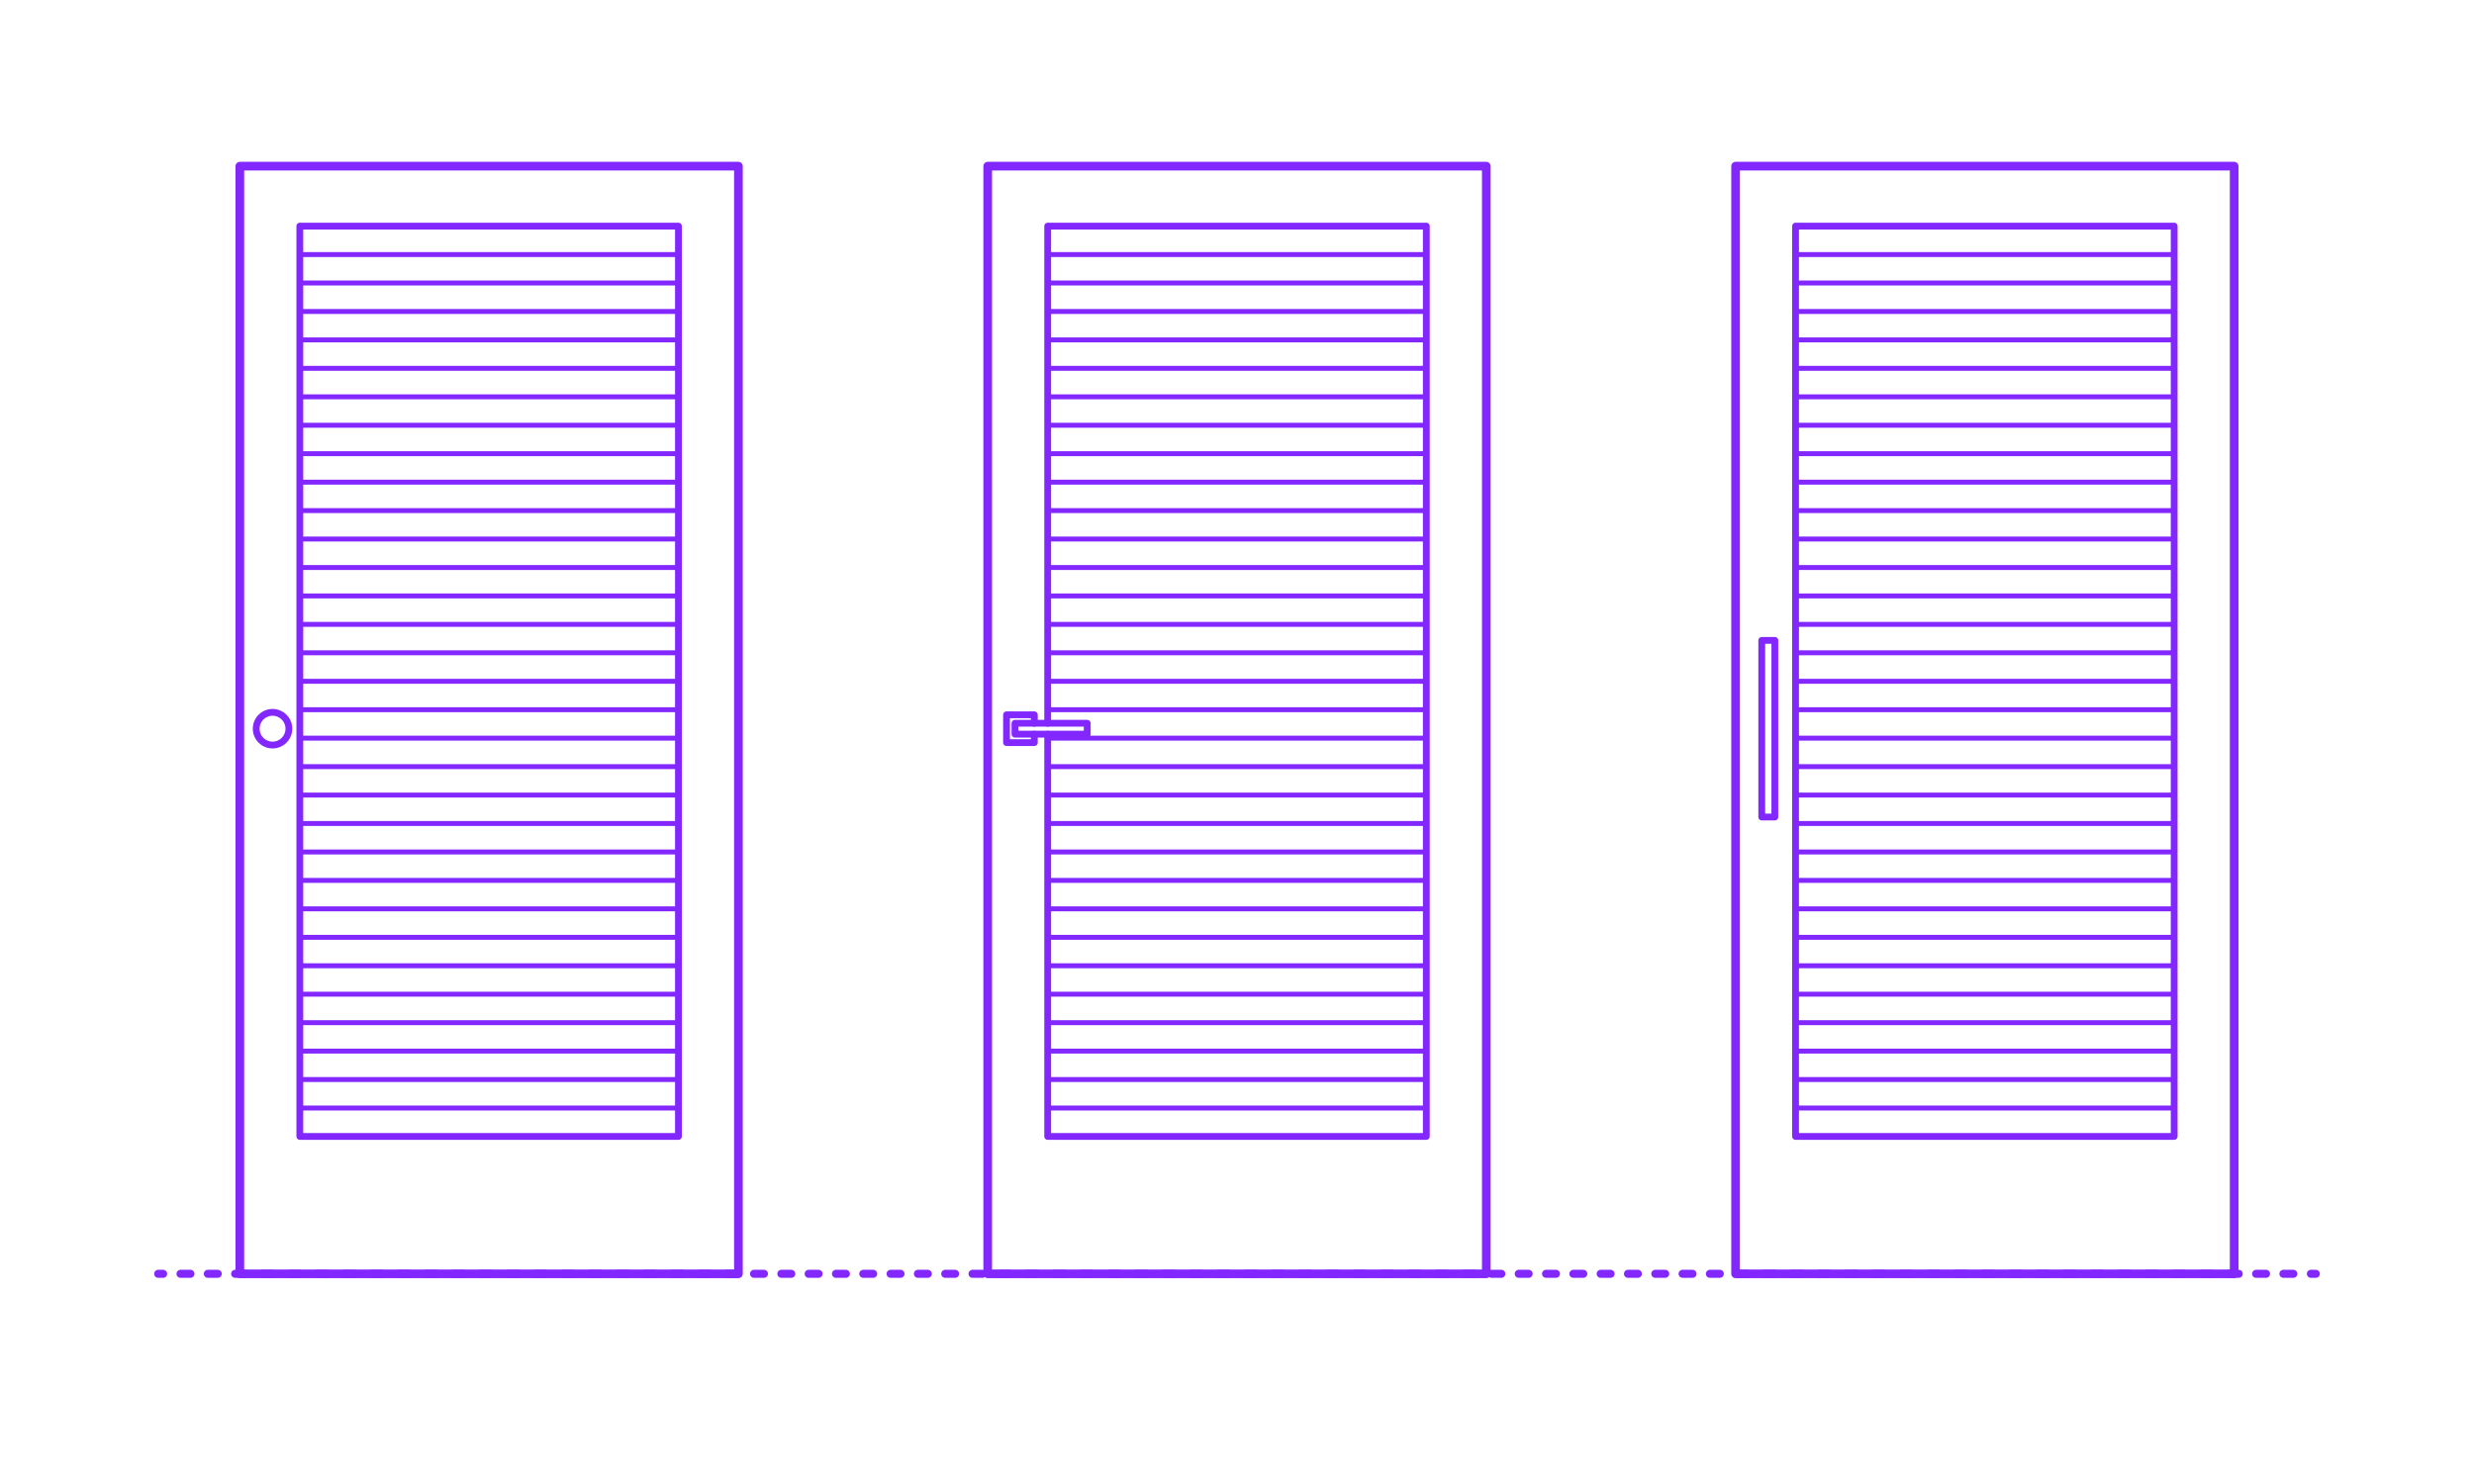 <?xml version="1.0" encoding="utf-8"?>
<!-- Generator: Adobe Illustrator 27.1.1, SVG Export Plug-In . SVG Version: 6.00 Build 0)  -->
<!DOCTYPE svg PUBLIC "-//W3C//DTD SVG 1.1//EN" "http://www.w3.org/Graphics/SVG/1.1/DTD/svg11.dtd">
<svg version="1.1" xmlns:x="http://ns.adobe.com/Extensibility/1.0/" xmlns:i="http://ns.adobe.com/AdobeIllustrator/10.0/" xmlns:graph="http://ns.adobe.com/Graphs/1.0/"
	 xmlns="http://www.w3.org/2000/svg" xmlns:xlink="http://www.w3.org/1999/xlink" xmlns:a="http://ns.adobe.com/AdobeSVGViewerExtensions/3.0/"
	 x="0px" y="0px" width="1000px" height="600px" viewBox="0 0 1000 600" enable-background="new 0 0 1000 600" xml:space="preserve"
	>
<g id="FILL-BACKGROUND">
	<rect x="0" y="0" fill="#FFFFFF" width="1000" height="600"/>
</g>
<g id="N-TEXT">
</g>
<g id="N-DIMENSIONS">
</g>
<g id="_x32_D_x24_AG-GUIDES">
</g>
<g id="_x32_D_x24_AG-DIAGRAM">
	<g id="POLYLINE_00000081635333091664694270000006502171944845022396_">
		<g>
			<g>
				
					<line fill="none" stroke="#8228FF" stroke-width="3.25" stroke-linecap="round" stroke-linejoin="round" x1="63.937" y1="515.016" x2="65.937" y2="515.016"/>
				
					<line fill="none" stroke="#8228FF" stroke-width="3.25" stroke-linecap="round" stroke-linejoin="round" stroke-dasharray="4.014,7.025" x1="72.962" y1="515.016" x2="930.551" y2="515.016"/>
				
					<line fill="none" stroke="#8228FF" stroke-width="3.25" stroke-linecap="round" stroke-linejoin="round" x1="934.063" y1="515.016" x2="936.063" y2="515.016"/>
			</g>
		</g>
	</g>
</g>
<g id="_x32_D_x24_AG-DETAILS-DIAGRAM">
</g>
<g id="_x32_D_x24_AG-DETAILS">
	<g id="POLYLINE_00000133492399071944896850000010654863135512582786_">
		
			<line fill="none" stroke="#8228FF" stroke-width="2" stroke-linecap="round" stroke-linejoin="round" stroke-miterlimit="10" x1="725.771" y1="102.921" x2="878.813" y2="102.921"/>
	</g>
	<g id="POLYLINE_00000168103921427715289830000009444120525226216892_">
		
			<line fill="none" stroke="#8228FF" stroke-width="2" stroke-linecap="round" stroke-linejoin="round" stroke-miterlimit="10" x1="725.771" y1="114.423" x2="878.813" y2="114.423"/>
	</g>
	<g id="POLYLINE_00000172406561873565363650000014471961101417389223_">
		
			<line fill="none" stroke="#8228FF" stroke-width="2" stroke-linecap="round" stroke-linejoin="round" stroke-miterlimit="10" x1="725.771" y1="125.925" x2="878.813" y2="125.925"/>
	</g>
	<g id="POLYLINE_00000016044162041198338060000001181922698334193574_">
		
			<line fill="none" stroke="#8228FF" stroke-width="2" stroke-linecap="round" stroke-linejoin="round" stroke-miterlimit="10" x1="725.771" y1="137.426" x2="878.813" y2="137.426"/>
	</g>
	<g id="POLYLINE_00000165219114351829076410000004219556085631106220_">
		
			<line fill="none" stroke="#8228FF" stroke-width="2" stroke-linecap="round" stroke-linejoin="round" stroke-miterlimit="10" x1="725.771" y1="148.928" x2="878.813" y2="148.928"/>
	</g>
	<g id="POLYLINE_00000053515543155305928470000001572810220874419384_">
		
			<line fill="none" stroke="#8228FF" stroke-width="2" stroke-linecap="round" stroke-linejoin="round" stroke-miterlimit="10" x1="725.771" y1="160.43" x2="878.813" y2="160.43"/>
	</g>
	<g id="POLYLINE_00000074403015313048811480000017337069705780688282_">
		
			<line fill="none" stroke="#8228FF" stroke-width="2" stroke-linecap="round" stroke-linejoin="round" stroke-miterlimit="10" x1="725.771" y1="171.932" x2="878.813" y2="171.932"/>
	</g>
	<g id="POLYLINE_00000107568950518391017310000013885200206532460683_">
		
			<line fill="none" stroke="#8228FF" stroke-width="2" stroke-linecap="round" stroke-linejoin="round" stroke-miterlimit="10" x1="725.771" y1="183.434" x2="878.813" y2="183.434"/>
	</g>
	<g id="POLYLINE_00000106128119378330359130000001509952529452788906_">
		
			<line fill="none" stroke="#8228FF" stroke-width="2" stroke-linecap="round" stroke-linejoin="round" stroke-miterlimit="10" x1="725.771" y1="194.935" x2="878.813" y2="194.935"/>
	</g>
	<g id="POLYLINE_00000160190704595754395830000012231758901115815302_">
		
			<line fill="none" stroke="#8228FF" stroke-width="2" stroke-linecap="round" stroke-linejoin="round" stroke-miterlimit="10" x1="725.771" y1="206.437" x2="878.813" y2="206.437"/>
	</g>
	<g id="POLYLINE_00000142877005252821815420000017078459534191397551_">
		
			<line fill="none" stroke="#8228FF" stroke-width="2" stroke-linecap="round" stroke-linejoin="round" stroke-miterlimit="10" x1="725.771" y1="217.939" x2="878.813" y2="217.939"/>
	</g>
	<g id="POLYLINE_00000008854922727477998830000016074279340968328621_">
		
			<line fill="none" stroke="#8228FF" stroke-width="2" stroke-linecap="round" stroke-linejoin="round" stroke-miterlimit="10" x1="725.771" y1="229.441" x2="878.813" y2="229.441"/>
	</g>
	<g id="POLYLINE_00000130613133783408024180000010775514454360757379_">
		
			<line fill="none" stroke="#8228FF" stroke-width="2" stroke-linecap="round" stroke-linejoin="round" stroke-miterlimit="10" x1="725.771" y1="240.943" x2="878.813" y2="240.943"/>
	</g>
	<g id="POLYLINE_00000131348301093643194810000010217976677888684701_">
		
			<line fill="none" stroke="#8228FF" stroke-width="2" stroke-linecap="round" stroke-linejoin="round" stroke-miterlimit="10" x1="725.771" y1="252.444" x2="878.813" y2="252.444"/>
	</g>
	<g id="POLYLINE_00000031899452596673107490000008275052927159946168_">
		
			<line fill="none" stroke="#8228FF" stroke-width="2" stroke-linecap="round" stroke-linejoin="round" stroke-miterlimit="10" x1="725.771" y1="263.946" x2="878.813" y2="263.946"/>
	</g>
	<g id="POLYLINE_00000152973699415142000730000013458302341114042763_">
		
			<line fill="none" stroke="#8228FF" stroke-width="2" stroke-linecap="round" stroke-linejoin="round" stroke-miterlimit="10" x1="725.771" y1="275.448" x2="878.813" y2="275.448"/>
	</g>
	<g id="POLYLINE_00000129165996081015329020000003671546573930398088_">
		
			<line fill="none" stroke="#8228FF" stroke-width="2" stroke-linecap="round" stroke-linejoin="round" stroke-miterlimit="10" x1="725.771" y1="286.95" x2="878.813" y2="286.95"/>
	</g>
	<g id="POLYLINE_00000111163897387093258310000008791822683170013336_">
		
			<line fill="none" stroke="#8228FF" stroke-width="2" stroke-linecap="round" stroke-linejoin="round" stroke-miterlimit="10" x1="725.771" y1="298.452" x2="878.813" y2="298.452"/>
	</g>
	<g id="POLYLINE_00000141434679406764928170000015318208642885258942_">
		
			<line fill="none" stroke="#8228FF" stroke-width="2" stroke-linecap="round" stroke-linejoin="round" stroke-miterlimit="10" x1="725.771" y1="309.953" x2="878.813" y2="309.953"/>
	</g>
	<g id="POLYLINE_00000010291909788092680380000001493300414603850428_">
		
			<line fill="none" stroke="#8228FF" stroke-width="2" stroke-linecap="round" stroke-linejoin="round" stroke-miterlimit="10" x1="725.771" y1="321.455" x2="878.813" y2="321.455"/>
	</g>
	<g id="POLYLINE_00000110451834599809620680000016030362542515221670_">
		
			<line fill="none" stroke="#8228FF" stroke-width="2" stroke-linecap="round" stroke-linejoin="round" stroke-miterlimit="10" x1="725.771" y1="332.957" x2="878.813" y2="332.957"/>
	</g>
	<g id="POLYLINE_00000127012582154067068950000001187658882874960770_">
		
			<line fill="none" stroke="#8228FF" stroke-width="2" stroke-linecap="round" stroke-linejoin="round" stroke-miterlimit="10" x1="725.771" y1="344.459" x2="878.813" y2="344.459"/>
	</g>
	<g id="POLYLINE_00000143604873341248889250000016945078006783616655_">
		
			<line fill="none" stroke="#8228FF" stroke-width="2" stroke-linecap="round" stroke-linejoin="round" stroke-miterlimit="10" x1="725.771" y1="355.961" x2="878.813" y2="355.961"/>
	</g>
	<g id="POLYLINE_00000048483726664775718670000011132446754791543451_">
		
			<line fill="none" stroke="#8228FF" stroke-width="2" stroke-linecap="round" stroke-linejoin="round" stroke-miterlimit="10" x1="725.771" y1="367.462" x2="878.813" y2="367.462"/>
	</g>
	<g id="POLYLINE_00000026145147408869911540000013781865274028680330_">
		
			<line fill="none" stroke="#8228FF" stroke-width="2" stroke-linecap="round" stroke-linejoin="round" stroke-miterlimit="10" x1="725.771" y1="378.964" x2="878.813" y2="378.964"/>
	</g>
	<g id="POLYLINE_00000020363824337725925110000015506390777156295086_">
		
			<line fill="none" stroke="#8228FF" stroke-width="2" stroke-linecap="round" stroke-linejoin="round" stroke-miterlimit="10" x1="725.771" y1="390.466" x2="878.813" y2="390.466"/>
	</g>
	<g id="POLYLINE_00000086660923130490794770000015905747119364915840_">
		
			<line fill="none" stroke="#8228FF" stroke-width="2" stroke-linecap="round" stroke-linejoin="round" stroke-miterlimit="10" x1="725.771" y1="401.968" x2="878.813" y2="401.968"/>
	</g>
	<g id="POLYLINE_00000117666127763467898950000013953556107848005256_">
		
			<line fill="none" stroke="#8228FF" stroke-width="2" stroke-linecap="round" stroke-linejoin="round" stroke-miterlimit="10" x1="725.771" y1="413.47" x2="878.813" y2="413.47"/>
	</g>
	<g id="POLYLINE_00000097471180281351088220000013274557156752105350_">
		
			<line fill="none" stroke="#8228FF" stroke-width="2" stroke-linecap="round" stroke-linejoin="round" stroke-miterlimit="10" x1="725.771" y1="424.971" x2="878.813" y2="424.971"/>
	</g>
	<g id="POLYLINE_00000006704251552891510330000013489798823638422203_">
		
			<line fill="none" stroke="#8228FF" stroke-width="2" stroke-linecap="round" stroke-linejoin="round" stroke-miterlimit="10" x1="725.771" y1="436.473" x2="878.813" y2="436.473"/>
	</g>
	<g id="POLYLINE_00000115495086433575031060000008791207039263814840_">
		
			<line fill="none" stroke="#8228FF" stroke-width="2" stroke-linecap="round" stroke-linejoin="round" stroke-miterlimit="10" x1="725.771" y1="447.975" x2="878.813" y2="447.975"/>
	</g>
	<g id="POLYLINE_00000038391653223501992480000004089387301915318697_">
		
			<line fill="none" stroke="#8228FF" stroke-width="2" stroke-linecap="round" stroke-linejoin="round" stroke-miterlimit="10" x1="423.479" y1="102.921" x2="576.521" y2="102.921"/>
	</g>
	<g id="POLYLINE_00000182486997357195186210000004133847373458612100_">
		
			<line fill="none" stroke="#8228FF" stroke-width="2" stroke-linecap="round" stroke-linejoin="round" stroke-miterlimit="10" x1="423.479" y1="114.423" x2="576.521" y2="114.423"/>
	</g>
	<g id="POLYLINE_00000153703985485871232330000000830503849052380036_">
		
			<line fill="none" stroke="#8228FF" stroke-width="2" stroke-linecap="round" stroke-linejoin="round" stroke-miterlimit="10" x1="423.479" y1="125.925" x2="576.521" y2="125.925"/>
	</g>
	<g id="POLYLINE_00000018939072913346113200000001538896823476321687_">
		
			<line fill="none" stroke="#8228FF" stroke-width="2" stroke-linecap="round" stroke-linejoin="round" stroke-miterlimit="10" x1="423.479" y1="137.426" x2="576.521" y2="137.426"/>
	</g>
	<g id="POLYLINE_00000038374286495413842030000003896478068311489464_">
		
			<line fill="none" stroke="#8228FF" stroke-width="2" stroke-linecap="round" stroke-linejoin="round" stroke-miterlimit="10" x1="423.479" y1="148.928" x2="576.521" y2="148.928"/>
	</g>
	<g id="POLYLINE_00000121960028186614371220000008449504253644037814_">
		
			<line fill="none" stroke="#8228FF" stroke-width="2" stroke-linecap="round" stroke-linejoin="round" stroke-miterlimit="10" x1="423.479" y1="160.43" x2="576.521" y2="160.43"/>
	</g>
	<g id="POLYLINE_00000057147620770028002340000002613210331170706327_">
		
			<line fill="none" stroke="#8228FF" stroke-width="2" stroke-linecap="round" stroke-linejoin="round" stroke-miterlimit="10" x1="423.479" y1="171.932" x2="576.521" y2="171.932"/>
	</g>
	<g id="POLYLINE_00000071540631385442377550000005791353705837874835_">
		
			<line fill="none" stroke="#8228FF" stroke-width="2" stroke-linecap="round" stroke-linejoin="round" stroke-miterlimit="10" x1="423.479" y1="183.434" x2="576.521" y2="183.434"/>
	</g>
	<g id="POLYLINE_00000065055498556500269490000014785147505335810442_">
		
			<line fill="none" stroke="#8228FF" stroke-width="2" stroke-linecap="round" stroke-linejoin="round" stroke-miterlimit="10" x1="423.479" y1="194.935" x2="576.521" y2="194.935"/>
	</g>
	<g id="POLYLINE_00000005949222253767877450000012378677549227967621_">
		
			<line fill="none" stroke="#8228FF" stroke-width="2" stroke-linecap="round" stroke-linejoin="round" stroke-miterlimit="10" x1="423.479" y1="206.437" x2="576.521" y2="206.437"/>
	</g>
	<g id="POLYLINE_00000074407177314454966360000007212071498526325178_">
		
			<line fill="none" stroke="#8228FF" stroke-width="2" stroke-linecap="round" stroke-linejoin="round" stroke-miterlimit="10" x1="423.479" y1="217.939" x2="576.521" y2="217.939"/>
	</g>
	<g id="POLYLINE_00000087382130937540910480000010945856878697544880_">
		
			<line fill="none" stroke="#8228FF" stroke-width="2" stroke-linecap="round" stroke-linejoin="round" stroke-miterlimit="10" x1="423.479" y1="229.441" x2="576.521" y2="229.441"/>
	</g>
	<g id="POLYLINE_00000181052866293550410640000003074512491689101448_">
		
			<line fill="none" stroke="#8228FF" stroke-width="2" stroke-linecap="round" stroke-linejoin="round" stroke-miterlimit="10" x1="423.479" y1="240.943" x2="576.521" y2="240.943"/>
	</g>
	<g id="POLYLINE_00000112618793227031602820000005319876165580107438_">
		
			<line fill="none" stroke="#8228FF" stroke-width="2" stroke-linecap="round" stroke-linejoin="round" stroke-miterlimit="10" x1="423.479" y1="252.444" x2="576.521" y2="252.444"/>
	</g>
	<g id="POLYLINE_00000083063217027934697590000003113614189564180882_">
		
			<line fill="none" stroke="#8228FF" stroke-width="2" stroke-linecap="round" stroke-linejoin="round" stroke-miterlimit="10" x1="423.479" y1="263.946" x2="576.521" y2="263.946"/>
	</g>
	<g id="POLYLINE_00000023987611354083397400000017444183826480580238_">
		
			<line fill="none" stroke="#8228FF" stroke-width="2" stroke-linecap="round" stroke-linejoin="round" stroke-miterlimit="10" x1="423.479" y1="275.448" x2="576.521" y2="275.448"/>
	</g>
	<g id="POLYLINE_00000096752907673192797850000005593305668628043172_">
		
			<line fill="none" stroke="#8228FF" stroke-width="2" stroke-linecap="round" stroke-linejoin="round" stroke-miterlimit="10" x1="423.479" y1="286.95" x2="576.521" y2="286.95"/>
	</g>
	<g id="POLYLINE_00000050627396677010867840000010360845947588592030_">
		
			<line fill="none" stroke="#8228FF" stroke-width="2" stroke-linecap="round" stroke-linejoin="round" stroke-miterlimit="10" x1="423.479" y1="298.452" x2="576.521" y2="298.452"/>
	</g>
	<g id="POLYLINE_00000052082931678534912050000017865964210475469969_">
		
			<line fill="none" stroke="#8228FF" stroke-width="2" stroke-linecap="round" stroke-linejoin="round" stroke-miterlimit="10" x1="423.479" y1="309.953" x2="576.521" y2="309.953"/>
	</g>
	<g id="POLYLINE_00000073683352818068927440000011916096475272889018_">
		
			<line fill="none" stroke="#8228FF" stroke-width="2" stroke-linecap="round" stroke-linejoin="round" stroke-miterlimit="10" x1="423.479" y1="321.455" x2="576.521" y2="321.455"/>
	</g>
	<g id="POLYLINE_00000017474939474099784510000008521027197541600947_">
		
			<line fill="none" stroke="#8228FF" stroke-width="2" stroke-linecap="round" stroke-linejoin="round" stroke-miterlimit="10" x1="423.479" y1="332.957" x2="576.521" y2="332.957"/>
	</g>
	<g id="POLYLINE_00000011017029364728635520000008541989563885578646_">
		
			<line fill="none" stroke="#8228FF" stroke-width="2" stroke-linecap="round" stroke-linejoin="round" stroke-miterlimit="10" x1="423.479" y1="344.459" x2="576.521" y2="344.459"/>
	</g>
	<g id="POLYLINE_00000154387684603529326110000003757357601657929902_">
		
			<line fill="none" stroke="#8228FF" stroke-width="2" stroke-linecap="round" stroke-linejoin="round" stroke-miterlimit="10" x1="423.479" y1="355.961" x2="576.521" y2="355.961"/>
	</g>
	<g id="POLYLINE_00000032646994303201937710000004360120832773865396_">
		
			<line fill="none" stroke="#8228FF" stroke-width="2" stroke-linecap="round" stroke-linejoin="round" stroke-miterlimit="10" x1="423.479" y1="367.462" x2="576.521" y2="367.462"/>
	</g>
	<g id="POLYLINE_00000009566777148347247990000012029376854146998963_">
		
			<line fill="none" stroke="#8228FF" stroke-width="2" stroke-linecap="round" stroke-linejoin="round" stroke-miterlimit="10" x1="423.479" y1="378.964" x2="576.521" y2="378.964"/>
	</g>
	<g id="POLYLINE_00000056386142453717942060000001196938179264252076_">
		
			<line fill="none" stroke="#8228FF" stroke-width="2" stroke-linecap="round" stroke-linejoin="round" stroke-miterlimit="10" x1="423.479" y1="390.466" x2="576.521" y2="390.466"/>
	</g>
	<g id="POLYLINE_00000101806918262714819520000006694947248277942683_">
		
			<line fill="none" stroke="#8228FF" stroke-width="2" stroke-linecap="round" stroke-linejoin="round" stroke-miterlimit="10" x1="423.479" y1="401.968" x2="576.521" y2="401.968"/>
	</g>
	<g id="POLYLINE_00000165947917086899293770000005331626800614130097_">
		
			<line fill="none" stroke="#8228FF" stroke-width="2" stroke-linecap="round" stroke-linejoin="round" stroke-miterlimit="10" x1="423.479" y1="413.47" x2="576.521" y2="413.47"/>
	</g>
	<g id="POLYLINE_00000129904926071689668040000014111940138434873984_">
		
			<line fill="none" stroke="#8228FF" stroke-width="2" stroke-linecap="round" stroke-linejoin="round" stroke-miterlimit="10" x1="423.479" y1="424.971" x2="576.521" y2="424.971"/>
	</g>
	<g id="POLYLINE_00000002374203085643326390000002310574361509857458_">
		
			<line fill="none" stroke="#8228FF" stroke-width="2" stroke-linecap="round" stroke-linejoin="round" stroke-miterlimit="10" x1="423.479" y1="436.473" x2="576.521" y2="436.473"/>
	</g>
	<g id="POLYLINE_00000147941961670616777890000005620315591057541543_">
		
			<line fill="none" stroke="#8228FF" stroke-width="2" stroke-linecap="round" stroke-linejoin="round" stroke-miterlimit="10" x1="423.479" y1="447.975" x2="576.521" y2="447.975"/>
	</g>
	<g id="POLYLINE_00000145737235997828553130000005410978041808274818_">
		
			<line fill="none" stroke="#8228FF" stroke-width="2" stroke-linecap="round" stroke-linejoin="round" stroke-miterlimit="10" x1="121.187" y1="102.921" x2="274.229" y2="102.921"/>
	</g>
	<g id="POLYLINE_00000119805912694378259070000014933767545057305741_">
		
			<line fill="none" stroke="#8228FF" stroke-width="2" stroke-linecap="round" stroke-linejoin="round" stroke-miterlimit="10" x1="121.187" y1="114.423" x2="274.229" y2="114.423"/>
	</g>
	<g id="POLYLINE_00000127029836993786183350000001836218929639744663_">
		
			<line fill="none" stroke="#8228FF" stroke-width="2" stroke-linecap="round" stroke-linejoin="round" stroke-miterlimit="10" x1="121.187" y1="125.925" x2="274.229" y2="125.925"/>
	</g>
	<g id="POLYLINE_00000028321243239645092880000013865386782671290261_">
		
			<line fill="none" stroke="#8228FF" stroke-width="2" stroke-linecap="round" stroke-linejoin="round" stroke-miterlimit="10" x1="121.187" y1="137.426" x2="274.229" y2="137.426"/>
	</g>
	<g id="POLYLINE_00000173874760630707116430000004905218252366911679_">
		
			<line fill="none" stroke="#8228FF" stroke-width="2" stroke-linecap="round" stroke-linejoin="round" stroke-miterlimit="10" x1="121.187" y1="148.928" x2="274.229" y2="148.928"/>
	</g>
	<g id="POLYLINE_00000054254850641061838010000000343582652464857751_">
		
			<line fill="none" stroke="#8228FF" stroke-width="2" stroke-linecap="round" stroke-linejoin="round" stroke-miterlimit="10" x1="121.187" y1="160.43" x2="274.229" y2="160.43"/>
	</g>
	<g id="POLYLINE_00000129192095584908590150000006654388116558844858_">
		
			<line fill="none" stroke="#8228FF" stroke-width="2" stroke-linecap="round" stroke-linejoin="round" stroke-miterlimit="10" x1="121.187" y1="171.932" x2="274.229" y2="171.932"/>
	</g>
	<g id="POLYLINE_00000002368908065127364840000010504647346656787331_">
		
			<line fill="none" stroke="#8228FF" stroke-width="2" stroke-linecap="round" stroke-linejoin="round" stroke-miterlimit="10" x1="121.187" y1="183.434" x2="274.229" y2="183.434"/>
	</g>
	<g id="POLYLINE_00000030461178814861902540000001662727494980020137_">
		
			<line fill="none" stroke="#8228FF" stroke-width="2" stroke-linecap="round" stroke-linejoin="round" stroke-miterlimit="10" x1="121.187" y1="194.935" x2="274.229" y2="194.935"/>
	</g>
	<g id="POLYLINE_00000019644474753545225630000007594679222184077195_">
		
			<line fill="none" stroke="#8228FF" stroke-width="2" stroke-linecap="round" stroke-linejoin="round" stroke-miterlimit="10" x1="121.187" y1="206.437" x2="274.229" y2="206.437"/>
	</g>
	<g id="POLYLINE_00000119821570188699505650000003312487957016749243_">
		
			<line fill="none" stroke="#8228FF" stroke-width="2" stroke-linecap="round" stroke-linejoin="round" stroke-miterlimit="10" x1="121.187" y1="217.939" x2="274.229" y2="217.939"/>
	</g>
	<g id="POLYLINE_00000059306316219121333510000008271901077111951515_">
		
			<line fill="none" stroke="#8228FF" stroke-width="2" stroke-linecap="round" stroke-linejoin="round" stroke-miterlimit="10" x1="121.187" y1="229.441" x2="274.229" y2="229.441"/>
	</g>
	<g id="POLYLINE_00000054967194756772559080000012653434808285880708_">
		
			<line fill="none" stroke="#8228FF" stroke-width="2" stroke-linecap="round" stroke-linejoin="round" stroke-miterlimit="10" x1="121.187" y1="240.943" x2="274.229" y2="240.943"/>
	</g>
	<g id="POLYLINE_00000047770786719963692720000011634094733087682464_">
		
			<line fill="none" stroke="#8228FF" stroke-width="2" stroke-linecap="round" stroke-linejoin="round" stroke-miterlimit="10" x1="121.187" y1="252.444" x2="274.229" y2="252.444"/>
	</g>
	<g id="POLYLINE_00000159458517128874973360000015862543941214452374_">
		
			<line fill="none" stroke="#8228FF" stroke-width="2" stroke-linecap="round" stroke-linejoin="round" stroke-miterlimit="10" x1="121.187" y1="263.946" x2="274.229" y2="263.946"/>
	</g>
	<g id="POLYLINE_00000037683117276323740680000014880204971491825072_">
		
			<line fill="none" stroke="#8228FF" stroke-width="2" stroke-linecap="round" stroke-linejoin="round" stroke-miterlimit="10" x1="121.187" y1="275.448" x2="274.229" y2="275.448"/>
	</g>
	<g id="POLYLINE_00000172441784184987346190000002510991588435896964_">
		
			<line fill="none" stroke="#8228FF" stroke-width="2" stroke-linecap="round" stroke-linejoin="round" stroke-miterlimit="10" x1="121.187" y1="286.95" x2="274.229" y2="286.95"/>
	</g>
	<g id="POLYLINE_00000103240071315050888970000005629458855976612273_">
		
			<line fill="none" stroke="#8228FF" stroke-width="2" stroke-linecap="round" stroke-linejoin="round" stroke-miterlimit="10" x1="121.187" y1="298.452" x2="274.229" y2="298.452"/>
	</g>
	<g id="POLYLINE_00000135676672246548899700000002702730110726358928_">
		
			<line fill="none" stroke="#8228FF" stroke-width="2" stroke-linecap="round" stroke-linejoin="round" stroke-miterlimit="10" x1="121.187" y1="309.953" x2="274.229" y2="309.953"/>
	</g>
	<g id="POLYLINE_00000172438812171478239410000012626814005805487768_">
		
			<line fill="none" stroke="#8228FF" stroke-width="2" stroke-linecap="round" stroke-linejoin="round" stroke-miterlimit="10" x1="121.187" y1="321.455" x2="274.229" y2="321.455"/>
	</g>
	<g id="POLYLINE_00000098910791158067613480000015524230042661422225_">
		
			<line fill="none" stroke="#8228FF" stroke-width="2" stroke-linecap="round" stroke-linejoin="round" stroke-miterlimit="10" x1="121.187" y1="332.957" x2="274.229" y2="332.957"/>
	</g>
	<g id="POLYLINE_00000062190908976671285810000003466256436843942319_">
		
			<line fill="none" stroke="#8228FF" stroke-width="2" stroke-linecap="round" stroke-linejoin="round" stroke-miterlimit="10" x1="121.187" y1="344.459" x2="274.229" y2="344.459"/>
	</g>
	<g id="POLYLINE_00000088092031302627509370000010954397620130525341_">
		
			<line fill="none" stroke="#8228FF" stroke-width="2" stroke-linecap="round" stroke-linejoin="round" stroke-miterlimit="10" x1="121.187" y1="355.961" x2="274.229" y2="355.961"/>
	</g>
	<g id="POLYLINE_00000141429861966449396110000018180769383619335309_">
		
			<line fill="none" stroke="#8228FF" stroke-width="2" stroke-linecap="round" stroke-linejoin="round" stroke-miterlimit="10" x1="121.187" y1="367.462" x2="274.229" y2="367.462"/>
	</g>
	<g id="POLYLINE_00000095334060215209227380000016965232029385756849_">
		
			<line fill="none" stroke="#8228FF" stroke-width="2" stroke-linecap="round" stroke-linejoin="round" stroke-miterlimit="10" x1="121.187" y1="378.964" x2="274.229" y2="378.964"/>
	</g>
	<g id="POLYLINE_00000102532957328446156480000016541010788747198385_">
		
			<line fill="none" stroke="#8228FF" stroke-width="2" stroke-linecap="round" stroke-linejoin="round" stroke-miterlimit="10" x1="121.187" y1="390.466" x2="274.229" y2="390.466"/>
	</g>
	<g id="POLYLINE_00000067945173188405840310000015430883546586470019_">
		
			<line fill="none" stroke="#8228FF" stroke-width="2" stroke-linecap="round" stroke-linejoin="round" stroke-miterlimit="10" x1="121.187" y1="401.968" x2="274.229" y2="401.968"/>
	</g>
	<g id="POLYLINE_00000146477099041917337420000015366421599080838066_">
		
			<line fill="none" stroke="#8228FF" stroke-width="2" stroke-linecap="round" stroke-linejoin="round" stroke-miterlimit="10" x1="121.187" y1="413.47" x2="274.229" y2="413.47"/>
	</g>
	<g id="POLYLINE_00000079483105010021196720000015390862593924714149_">
		
			<line fill="none" stroke="#8228FF" stroke-width="2" stroke-linecap="round" stroke-linejoin="round" stroke-miterlimit="10" x1="121.187" y1="424.971" x2="274.229" y2="424.971"/>
	</g>
	<g id="POLYLINE_00000129198852579492535980000011224674888850450317_">
		
			<line fill="none" stroke="#8228FF" stroke-width="2" stroke-linecap="round" stroke-linejoin="round" stroke-miterlimit="10" x1="121.187" y1="436.473" x2="274.229" y2="436.473"/>
	</g>
	<g id="POLYLINE_00000000196845631272614620000004180302751610765441_">
		
			<line fill="none" stroke="#8228FF" stroke-width="2" stroke-linecap="round" stroke-linejoin="round" stroke-miterlimit="10" x1="121.187" y1="447.975" x2="274.229" y2="447.975"/>
	</g>
</g>
<g id="_x32_D_x24_AG-BUILDINGS">
	<g id="POLYLINE_00000036949301216415291190000007174842563033063823_">
		
			<polyline fill="none" stroke="#8228FF" stroke-width="2.75" stroke-linecap="round" stroke-linejoin="round" stroke-miterlimit="10" points="
			423.479,296.826 423.479,459.477 576.521,459.477 576.521,91.419 423.479,91.419 423.479,292.418 		"/>
	</g>
	<g id="POLYLINE_00000165920795137572713850000015812987422907360679_">
		
			<rect x="725.771" y="91.419" fill="none" stroke="#8228FF" stroke-width="2.75" stroke-linecap="round" stroke-linejoin="round" stroke-miterlimit="10" width="153.041" height="368.057"/>
	</g>
	<g id="POLYLINE_00000160166808297243441150000007346423842846184353_">
		
			<rect x="121.187" y="91.419" fill="none" stroke="#8228FF" stroke-width="2.75" stroke-linecap="round" stroke-linejoin="round" stroke-miterlimit="10" width="153.041" height="368.057"/>
	</g>
	<g id="POLYLINE_00000154423517712569396890000011554953097268955555_">
		
			<rect x="96.944" y="67.176" fill="none" stroke="#8228FF" stroke-width="2.75" stroke-linecap="round" stroke-linejoin="round" stroke-miterlimit="10" width="201.528" height="447.84"/>
	</g>
	<g id="POLYLINE_00000085250644451705820500000010006631824242131881_">
		
			<rect x="399.236" y="67.176" fill="none" stroke="#8228FF" stroke-width="2.75" stroke-linecap="round" stroke-linejoin="round" stroke-miterlimit="10" width="201.528" height="447.84"/>
	</g>
	<g id="POLYLINE_00000008108261804922908530000006111980677473668260_">
		
			<rect x="701.528" y="67.176" fill="none" stroke="#8228FF" stroke-width="2.75" stroke-linecap="round" stroke-linejoin="round" stroke-miterlimit="10" width="201.528" height="447.84"/>
	</g>
	<g id="POLYLINE_00000003789405715566808890000013703260219455748026_">
		
			<rect x="712.107" y="258.918" fill="none" stroke="#8228FF" stroke-width="2.75" stroke-linecap="round" stroke-linejoin="round" stroke-miterlimit="10" width="5.289" height="71.408"/>
	</g>
	<g id="POLYLINE_00000114751859234247675770000018316328663980101538_">
		
			<path fill="none" stroke="#8228FF" stroke-width="2.75" stroke-linecap="round" stroke-linejoin="round" stroke-miterlimit="10" d="
			M116.78,294.622c0.009-3.008-2.07-5.68-4.989-6.409c-4.155-1.046-8.191,2.067-8.235,6.352c-0.031,4.333,4.032,7.524,8.235,6.467
			C114.709,300.302,116.789,297.631,116.78,294.622z"/>
	</g>
	<g id="POLYLINE_00000110465487339418432290000012104642572305997975_">
		
			<polyline fill="none" stroke="#8228FF" stroke-width="2.75" stroke-linecap="round" stroke-linejoin="round" stroke-miterlimit="10" points="
			418.08,292.418 418.08,289.002 406.84,289.002 406.84,300.242 418.08,300.242 418.08,296.826 		"/>
	</g>
	<g id="POLYLINE_00000176758588725082866440000001422711790545025931_">
		
			<rect x="410.256" y="292.418" fill="none" stroke="#8228FF" stroke-width="2.75" stroke-linecap="round" stroke-linejoin="round" stroke-miterlimit="10" width="29.202" height="4.408"/>
	</g>
</g>
<g id="_x32_D_x24_AG-OUTLINE">
	<g id="POLYLINE_00000154425018529472233920000006549550706309183402_">
		
			<rect x="96.944" y="67.176" fill="none" stroke="#8228FF" stroke-width="3.5" stroke-linecap="round" stroke-linejoin="round" stroke-miterlimit="10" width="201.528" height="447.84"/>
	</g>
	<g id="POLYLINE_00000093880173542396822520000011946182439526957756_">
		
			<rect x="399.236" y="67.176" fill="none" stroke="#8228FF" stroke-width="3.5" stroke-linecap="round" stroke-linejoin="round" stroke-miterlimit="10" width="201.528" height="447.84"/>
	</g>
	<g id="POLYLINE_00000013904956564264604480000000461529656927624098_">
		
			<rect x="701.528" y="67.176" fill="none" stroke="#8228FF" stroke-width="3.5" stroke-linecap="round" stroke-linejoin="round" stroke-miterlimit="10" width="201.528" height="447.84"/>
	</g>
</g>
</svg>
